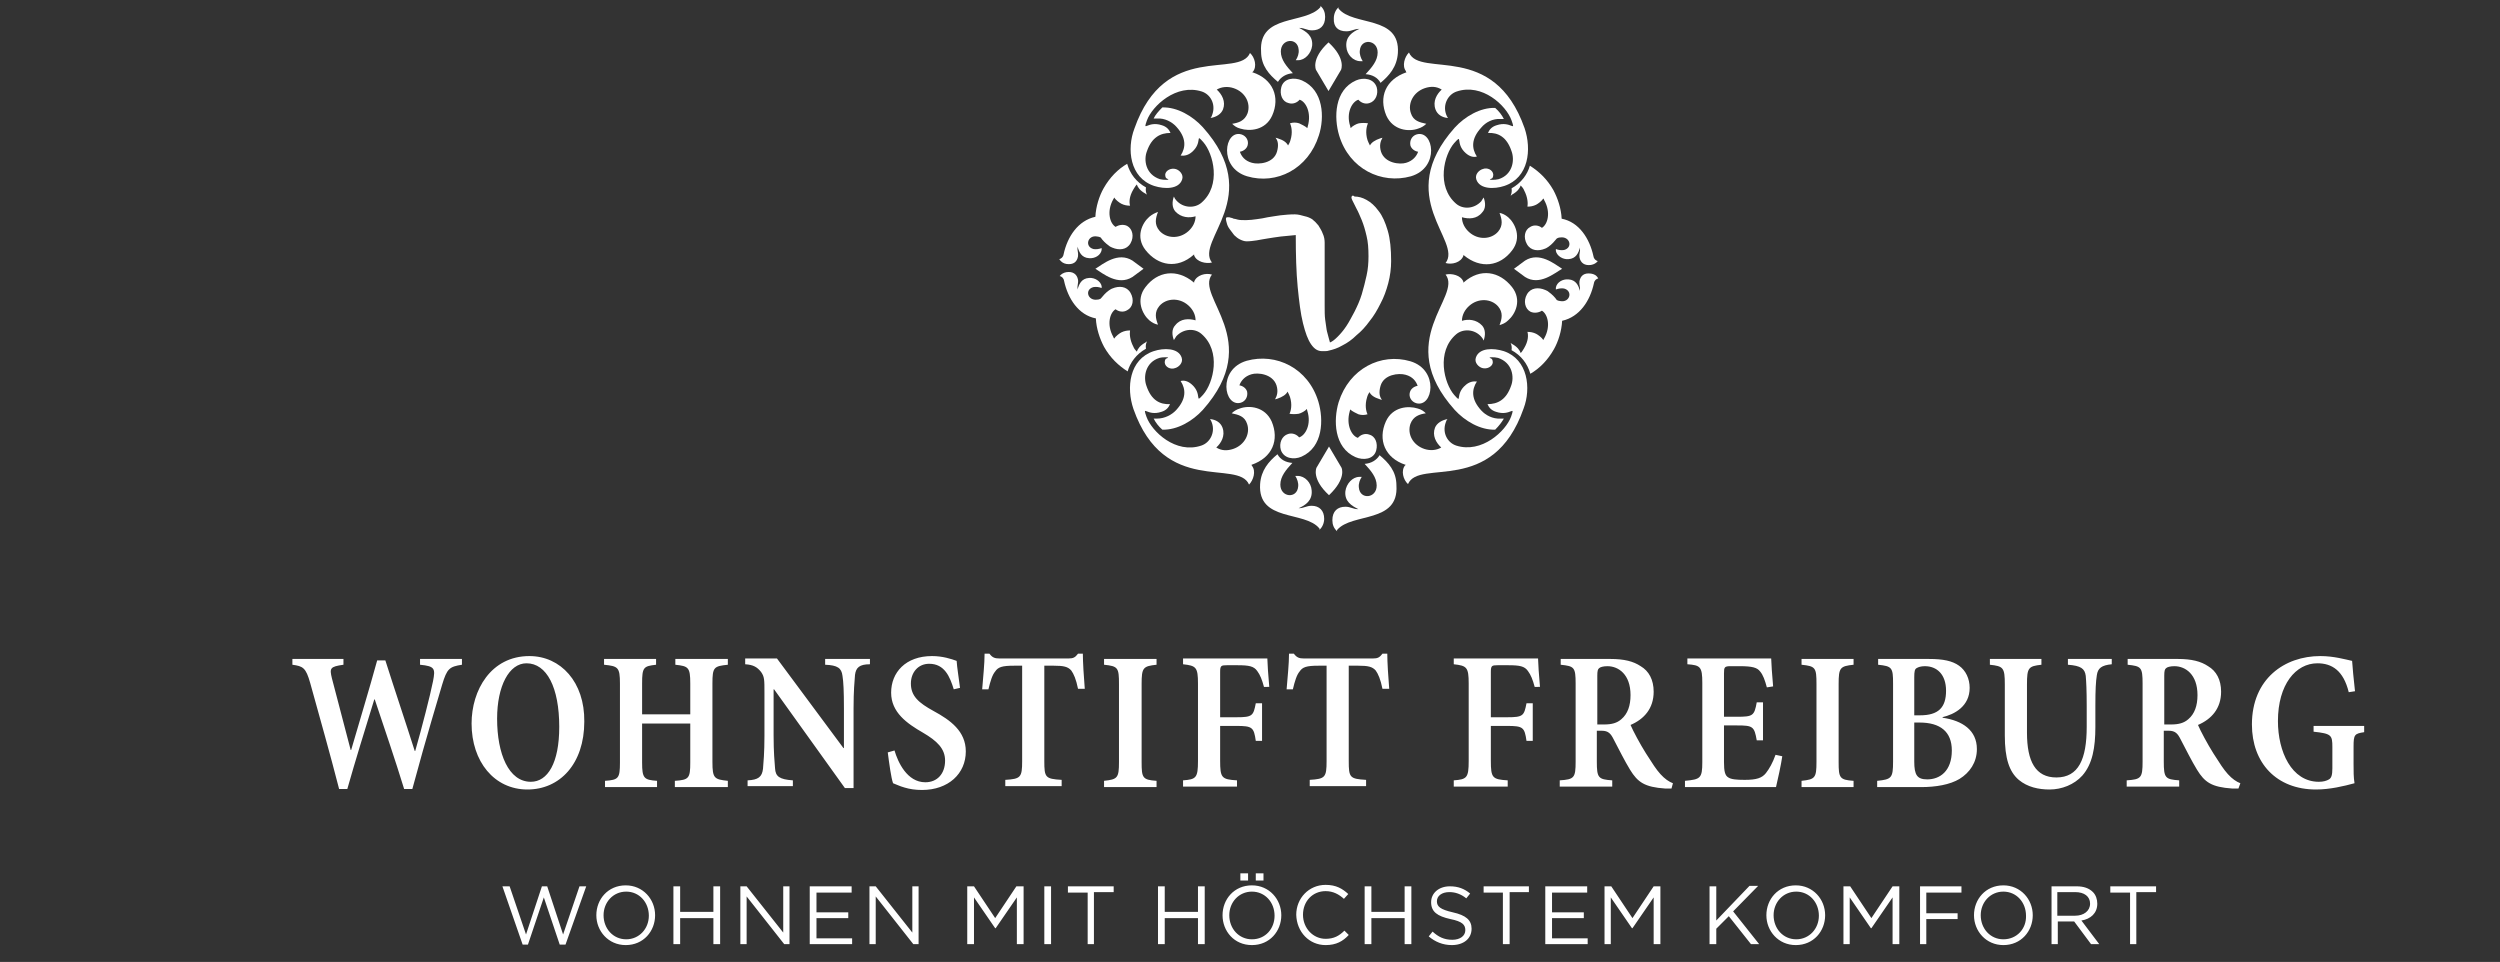 <?xml version="1.0" encoding="utf-8"?>
<!-- Generator: Adobe Illustrator 26.3.1, SVG Export Plug-In . SVG Version: 6.00 Build 0)  -->
<svg version="1.1" id="Ebene_1" xmlns="http://www.w3.org/2000/svg" xmlns:xlink="http://www.w3.org/1999/xlink" x="0px" y="0px"
	 viewBox="0 0 519 199.7" style="enable-background:new 0 0 519 199.7;" xml:space="preserve">
<rect x="0" y="0" width="519" height="199.7" fill="#333333" stroke="none"/>
<style type="text/css">
	.st0{fill:#FFFFFF;}
</style>
<g>
	<path class="st0" d="M95.9,136.8h-8.7v1.2c3.1,0.3,3.2,0.8,2.7,3.4c-0.6,3-2.3,9.6-3.7,14.5h-0.1c-2-6.3-4.1-12.5-6.1-18.8h-1.7
		c-1.7,6.2-3.6,12.4-5.4,18.6h-0.1c-1.3-4.9-2.6-9.9-3.9-14.9c-0.5-2.1-0.4-2.4,2.4-2.8v-1.2H60.7v1.2c2.2,0.3,2.8,0.6,3.7,3.8
		c2.1,7.6,4.1,14.6,6,22h1.7c1.7-6,3.6-12.1,5.6-18.6h0.1c2.1,6.3,4.2,12.4,6.1,18.6h1.7c3.1-11.5,5.4-18.9,6.2-21.7
		c1-3.3,1.5-3.7,4.1-4.1V136.8L95.9,136.8z M109.9,136.2c-8,0-12,7.1-12,14c0,7.9,4.7,13.7,11.6,13.7c6.7,0,11.8-5.3,11.8-14.1
		C121.4,141.6,116.4,136.2,109.9,136.2L109.9,136.2z M109.3,137.7c4.2,0,6.8,5,6.8,13.2c0,7.5-2.4,11.4-5.9,11.4
		c-4.6,0-7-5.8-7-13.1C103.2,142.4,105.7,137.7,109.3,137.7L109.3,137.7z M151.1,136.8h-10.9v1.2c2.7,0.3,3.1,0.5,3.1,3.9v6.4h-10
		v-6.4c0-3.4,0.3-3.6,2.9-3.9v-1.2h-10.8v1.2c2.9,0.3,3.3,0.5,3.3,3.9v16.4c0,3.3-0.3,3.6-3.1,3.8v1.3h10.8v-1.3
		c-2.7-0.2-3.1-0.5-3.1-3.8v-8.1h10v8.1c0,3.3-0.3,3.6-3.2,3.8v1.3h11v-1.3c-2.8-0.3-3.2-0.5-3.2-3.9v-16.3c0-3.4,0.3-3.6,3.2-3.9
		V136.8L151.1,136.8z M180.5,136.8h-9.2v1.2c2.6,0.1,3.4,0.7,3.6,2.3c0.2,1.2,0.3,3.2,0.3,6.8v8.2h-0.1l-13.8-18.6h-6.6v1.2
		c1.7,0.1,2.5,0.6,3.3,1.6c0.7,1,0.7,1.6,0.7,4.3v9c0,3.4-0.2,5.6-0.3,6.8c-0.2,1.7-1,2.3-3.2,2.4v1.2h9.4v-1.2
		c-2.8-0.2-3.6-0.8-3.7-2.5c-0.1-1.2-0.3-3.4-0.3-6.8v-9.6h0.1l14.7,20.5h1.8v-16.6c0-3.6,0.2-5.6,0.3-6.9c0.2-1.5,0.9-2.2,3.1-2.2
		V136.8L180.5,136.8z M199.3,142.8c-0.3-2.4-0.6-4.1-0.7-5.6c-1.1-0.4-2.9-1-5.1-1c-5.5,0-8.5,3.4-8.5,7.6c0,4.1,3.3,6.4,6.6,8.3
		c2.9,1.7,4.6,3.3,4.6,5.8c0,2.7-1.6,4.5-4.1,4.5c-3.8,0-5.7-4.2-6.4-6.6l-1.4,0.4c0.3,2.3,0.7,5.3,1.1,6.4c0.6,0.2,1.3,0.6,2.4,0.9
		c1,0.3,2.2,0.5,3.6,0.5c5.5,0,9.1-3.4,9.1-8c0-4.2-3.2-6.5-6.7-8.4c-3.1-1.7-4.7-3.1-4.7-5.7c0-2.3,1.5-4.1,3.8-4.1
		c3.2,0,4.3,2.7,5.1,5.3L199.3,142.8L199.3,142.8z M225.2,143c-0.2-2.4-0.4-5.6-0.4-7.3h-1c-0.6,0.8-1,1-2,1h-14.3
		c-1,0-1.5-0.2-2.1-1h-1c0,2.1-0.3,4.9-0.5,7.4h1.3c0.4-1.7,0.8-3,1.4-3.7c0.6-0.9,1.4-1.2,3.9-1.2h1.7v19.8c0,3.4-0.3,3.7-3.5,3.9
		v1.3h11.7v-1.3c-3.4-0.2-3.6-0.5-3.6-3.9v-19.8h2c2,0,2.9,0.2,3.6,1c0.5,0.7,1,1.8,1.4,3.8L225.2,143L225.2,143z M240.1,163.4v-1.3
		c-2.9-0.2-3.1-0.6-3.1-3.9V142c0-3.4,0.3-3.7,3.1-4v-1.2h-10.9v1.2c2.9,0.3,3.1,0.6,3.1,4v16.2c0,3.3-0.3,3.6-3.1,3.9v1.3H240.1
		L240.1,163.4z M263.5,142.6c-0.2-2.2-0.4-5.1-0.4-5.9h-17.5v1.2c2.7,0.3,3.1,0.6,3.1,4v16.1c0,3.5-0.4,3.8-3.1,4v1.3h11.2v-1.3
		c-3.2-0.2-3.5-0.5-3.5-4.1v-7.2h3.4c3.3,0,3.6,0.3,4,3.1h1.3v-7.8h-1.3c-0.5,2.6-0.7,2.9-4,2.9h-3.4v-9.4c0-1.3,0.2-1.4,1.4-1.4
		h2.2c2.4,0,3.4,0.2,4.1,1.2c0.6,0.8,1,1.8,1.4,3.3L263.5,142.6L263.5,142.6z M288.4,143c-0.2-2.4-0.4-5.6-0.4-7.3h-1
		c-0.6,0.8-1,1-2,1h-14.3c-1,0-1.5-0.2-2.1-1h-1c0,2.1-0.3,4.9-0.5,7.4h1.3c0.4-1.7,0.8-3,1.4-3.7c0.6-0.9,1.4-1.2,3.9-1.2h1.7v19.8
		c0,3.4-0.3,3.7-3.5,3.9v1.3h11.7v-1.3c-3.4-0.2-3.6-0.5-3.6-3.9v-19.8h2c2,0,2.9,0.2,3.6,1c0.5,0.7,1,1.8,1.4,3.8L288.4,143
		L288.4,143z M319.7,142.6c-0.2-2.2-0.4-5.1-0.4-5.9h-17.5v1.2c2.7,0.3,3.1,0.6,3.1,4v16.1c0,3.5-0.4,3.8-3.1,4v1.3h11.2v-1.3
		c-3.2-0.2-3.5-0.5-3.5-4.1v-7.2h3.4c3.3,0,3.6,0.3,4,3.1h1.3v-7.8h-1.3c-0.5,2.6-0.7,2.9-4,2.9h-3.4v-9.4c0-1.3,0.2-1.4,1.4-1.4
		h2.2c2.4,0,3.4,0.2,4.1,1.2c0.6,0.8,1,1.8,1.4,3.3L319.7,142.6L319.7,142.6z M347.3,162.6c-0.8-0.3-1.7-0.9-2.6-1.9
		c-0.9-1-1.6-2.1-3-4.3c-1.2-1.9-2.7-4.7-3.2-5.9c2.8-1.2,4.8-3.4,4.8-6.9c0-2.5-1-4.3-2.7-5.3c-1.5-1-3.4-1.5-6.3-1.5H324v1.2
		c2.8,0.3,3.1,0.5,3.1,3.9v16.2c0,3.4-0.3,3.7-3.3,3.9v1.3h10.9v-1.3c-2.9-0.2-3.2-0.5-3.2-3.9v-6.4h1c1.4,0,1.9,0.6,2.5,1.8
		c1.1,2.1,2.3,4.5,3.4,6.3c1.6,2.6,3,3.6,7.3,3.9c0.5,0,0.9,0,1.3,0L347.3,162.6L347.3,162.6z M331.6,150.3v-10c0-1,0.1-1.4,0.4-1.6
		c0.2-0.2,0.8-0.4,1.7-0.4c2.3,0,4.8,1.7,4.8,6c0,2.2-0.6,3.9-1.9,5c-0.9,0.8-2,1.1-3.6,1.1H331.6L331.6,150.3z M368.6,156.7
		c-0.6,1.7-1.3,2.9-2,3.8c-0.8,1-1.9,1.4-4.4,1.4c-1.7,0-2.8-0.1-3.4-0.5c-0.7-0.4-0.9-1.3-0.9-3.2v-7.6h2.7c3.3,0,3.6,0.2,4.1,3.1
		h1.3l0-7.9h-1.3c-0.5,2.8-0.8,3-4.1,3h-2.7v-9c0-1.3,0.1-1.5,1.4-1.5h1.9c2.6,0,3.6,0.3,4.2,1.1c0.6,0.7,1,1.8,1.4,3.3l1.3-0.2
		c-0.2-2.2-0.4-5.1-0.4-5.8h-17.4v1.2c2.7,0.2,3.1,0.5,3.1,3.9v16.4c0,3.4-0.4,3.6-3.6,3.9v1.3h18.9c0.3-1.2,1.1-4.9,1.3-6.4
		L368.6,156.7L368.6,156.7z M384.8,163.4v-1.3c-2.9-0.2-3.1-0.6-3.1-3.9V142c0-3.4,0.3-3.7,3.1-4v-1.2H374v1.2
		c2.9,0.3,3.1,0.6,3.1,4v16.2c0,3.3-0.3,3.6-3.1,3.9v1.3H384.8L384.8,163.4z M403.2,148.9c2.6-0.6,5.7-2.3,5.7-6.1
		c0-1.9-0.8-3.6-2.2-4.6c-1.4-1-3.3-1.4-6.2-1.4h-10.6v1.2c2.9,0.3,3.1,0.6,3.1,3.9v16.2c0,3.4-0.3,3.7-3.3,4v1.3h9.1
		c3.1,0,6-0.5,8-1.7c2.1-1.3,3.6-3.4,3.6-6.2c0-3.9-3-5.9-7.1-6.5V148.9L403.2,148.9z M397.4,148.5v-7.9c0-1.2,0.1-1.7,0.5-1.9
		c0.3-0.2,0.9-0.4,1.7-0.4c2.5,0,4.4,1.7,4.4,5.1c0,3.5-1.6,5.1-5.4,5.1H397.4L397.4,148.5z M397.4,150h1.1c4.3,0,6.7,1.9,6.7,5.8
		c0,4.3-2.5,6-5.1,6c-2.1,0-2.7-0.9-2.7-3.7V150L397.4,150z M438.5,136.8h-9.2v1.2c2.7,0.2,3.5,0.8,3.7,2.3c0.1,1.2,0.2,2.9,0.2,6.3
		v4.3c0,6.7-1.7,10.5-6.3,10.5c-4.3,0-6.1-3.3-6.1-9.3v-10c0-3.5,0.3-3.8,3-4.1v-1.2h-10.7v1.2c2.8,0.3,3.1,0.6,3.1,4.1v10.6
		c0,4.7,0.9,7.5,2.9,9.2c1.8,1.5,4.1,2,6.4,2c2.5,0,5.1-1,6.8-2.9c2.1-2.4,2.7-5.8,2.7-10.1v-4.4c0-3.4,0.1-5,0.3-6.3
		c0.2-1.5,1-2.1,3.1-2.3V136.8L438.5,136.8z M465.1,162.6c-0.8-0.3-1.7-0.9-2.6-1.9c-0.9-1-1.6-2.1-3-4.3c-1.2-1.9-2.7-4.7-3.2-5.9
		c2.8-1.2,4.8-3.4,4.8-6.9c0-2.5-1-4.3-2.7-5.3c-1.5-1-3.4-1.5-6.3-1.5h-10.4v1.2c2.8,0.3,3.1,0.5,3.1,3.9v16.2
		c0,3.4-0.3,3.7-3.3,3.9v1.3h10.9v-1.3c-2.9-0.2-3.2-0.5-3.2-3.9v-6.4h1c1.4,0,1.9,0.6,2.5,1.8c1.1,2.1,2.3,4.5,3.4,6.3
		c1.6,2.6,3,3.6,7.3,3.9c0.5,0,0.9,0,1.3,0L465.1,162.6L465.1,162.6z M449.3,150.3v-10c0-1,0.1-1.4,0.4-1.6c0.2-0.2,0.8-0.4,1.7-0.4
		c2.3,0,4.8,1.7,4.8,6c0,2.2-0.6,3.9-1.9,5c-0.9,0.8-2,1.1-3.6,1.1H449.3L449.3,150.3z M491,150.7h-10.7v1.2
		c3.7,0.4,3.9,0.7,3.9,3.2v4.4c0,1.4-0.2,2-0.7,2.3c-0.5,0.3-1.2,0.5-2.1,0.5c-5.7,0-8.5-6.3-8.5-12.6c0-7.6,3.7-12,8.2-12
		c3,0,5.4,1.5,6.5,6l1.3-0.2c-0.3-2.7-0.5-4.8-0.6-6.3c-1.4-0.3-3.8-1-6.6-1c-7.4,0-14.2,4.7-14.2,14.2c0,8,5.1,13.5,13.3,13.5
		c2.9,0,5.8-0.7,8-1.3c-0.2-1.2-0.2-2.5-0.2-4V155c0-2.5,0.2-2.7,2.2-3V150.7L491,150.7z"/>
	<path class="st0" d="M108.5,196.1h1.1l3.3-9.8l3.3,9.8h1.2l4.3-12.1h-1.4l-3.4,10l-3.3-10h-1.1l-3.3,10l-3.4-10h-1.5L108.5,196.1
		L108.5,196.1z M129.9,196.2c3.7,0,6.1-2.9,6.1-6.2v0c0-3.3-2.5-6.2-6.1-6.2c-3.7,0-6.1,2.9-6.1,6.2v0
		C123.8,193.3,126.3,196.2,129.9,196.2L129.9,196.2z M130,195c-2.7,0-4.7-2.2-4.7-5v0c0-2.7,2-4.9,4.7-4.9c2.7,0,4.7,2.2,4.7,5v0
		C134.7,192.8,132.7,195,130,195L130,195z M139.8,196h1.4v-5.4h6.9v5.4h1.4v-12h-1.4v5.3h-6.9V184h-1.4V196L139.8,196z M153.7,196
		h1.3v-9.9l7.8,9.9h1.1v-12h-1.3v9.6L155,184h-1.3V196L153.7,196z M168.1,196h8.8v-1.2h-7.4v-4.2h6.6v-1.2h-6.6v-4.1h7.3V184h-8.7
		V196L168.1,196z M180.5,196h1.3v-9.9l7.8,9.9h1.1v-12h-1.3v9.6l-7.6-9.6h-1.3V196L180.5,196z M200.9,196h1.3v-9.7l4.4,6.4h0.1
		l4.4-6.4v9.7h1.4v-12H211l-4.4,6.6l-4.4-6.6h-1.4V196L200.9,196z M216.8,196h1.4v-12h-1.4V196L216.8,196z M225.7,196h1.4v-10.8h4.1
		V184h-9.5v1.3h4.1V196L225.7,196z M240.4,196h1.4v-5.4h6.9v5.4h1.4v-12h-1.4v5.3h-6.9V184h-1.4V196L240.4,196z M260.7,182.8h1.6
		v-1.5h-1.6V182.8L260.7,182.8z M257.5,182.8h1.6v-1.5h-1.6V182.8L257.5,182.8z M259.9,196.2c3.7,0,6.1-2.9,6.1-6.2v0
		c0-3.3-2.5-6.2-6.1-6.2c-3.7,0-6.1,2.9-6.1,6.2v0C253.8,193.3,256.2,196.2,259.9,196.2L259.9,196.2z M259.9,195
		c-2.7,0-4.7-2.2-4.7-5v0c0-2.7,2-4.9,4.7-4.9s4.7,2.2,4.7,5v0C264.6,192.8,262.7,195,259.9,195L259.9,195z M275.2,196.2
		c2.2,0,3.6-0.8,4.8-2.1l-0.9-0.9c-1.1,1.1-2.2,1.7-3.9,1.7c-2.6,0-4.7-2.2-4.7-5v0c0-2.8,2-4.9,4.7-4.9c1.6,0,2.8,0.7,3.8,1.6
		l0.9-1c-1.2-1.1-2.5-1.9-4.7-1.9c-3.5,0-6.1,2.8-6.1,6.2v0C269.2,193.5,271.8,196.2,275.2,196.2L275.2,196.2z M283.3,196h1.4v-5.4
		h6.9v5.4h1.4v-12h-1.4v5.3h-6.9V184h-1.4V196L283.3,196z M301.4,196.2c2.4,0,4.1-1.3,4.1-3.4v0c0-1.8-1.2-2.8-3.9-3.4
		c-2.6-0.6-3.3-1.2-3.3-2.3v0c0-1.1,1-1.9,2.6-1.9c1.2,0,2.4,0.4,3.5,1.3l0.8-1c-1.2-1-2.5-1.5-4.2-1.5c-2.3,0-3.9,1.4-3.9,3.3v0
		c0,2,1.3,2.9,4,3.5c2.5,0.5,3.1,1.2,3.1,2.3v0c0,1.2-1.1,2-2.7,2c-1.7,0-2.9-0.6-4.1-1.7l-0.8,1
		C297.9,195.5,299.5,196.2,301.4,196.2L301.4,196.2z M312,196h1.4v-10.8h4V184H308v1.3h4V196L312,196z M320.8,196h8.8v-1.2h-7.4
		v-4.2h6.6v-1.2h-6.6v-4.1h7.3V184h-8.7V196L320.8,196z M333.1,196h1.3v-9.7l4.4,6.4h0.1l4.4-6.4v9.7h1.4v-12h-1.4l-4.4,6.6
		l-4.4-6.6h-1.4V196L333.1,196z M354.9,196h1.4v-3.2l2.6-2.6l4.6,5.8h1.7l-5.4-6.8l5.2-5.3h-1.8l-6.9,7.2V184h-1.4V196L354.9,196z
		 M372.8,196.2c3.7,0,6.1-2.9,6.1-6.2v0c0-3.3-2.5-6.2-6.1-6.2c-3.7,0-6.1,2.9-6.1,6.2v0C366.7,193.3,369.2,196.2,372.8,196.2
		L372.8,196.2z M372.9,195c-2.7,0-4.7-2.2-4.7-5v0c0-2.7,2-4.9,4.7-4.9c2.7,0,4.7,2.2,4.7,5v0C377.6,192.8,375.6,195,372.9,195
		L372.9,195z M382.7,196h1.3v-9.7l4.4,6.4h0.1l4.4-6.4v9.7h1.4v-12h-1.4l-4.4,6.6l-4.4-6.6h-1.4V196L382.7,196z M398.5,196h1.4v-5.2
		h6.5v-1.2h-6.5v-4.3h7.3V184h-8.6V196L398.5,196z M415.9,196.2c3.7,0,6.1-2.9,6.1-6.2v0c0-3.3-2.5-6.2-6.1-6.2
		c-3.7,0-6.1,2.9-6.1,6.2v0C409.8,193.3,412.3,196.2,415.9,196.2L415.9,196.2z M415.9,195c-2.7,0-4.7-2.2-4.7-5v0
		c0-2.7,2-4.9,4.7-4.9c2.7,0,4.7,2.2,4.7,5v0C420.7,192.8,418.7,195,415.9,195L415.9,195z M425.8,196h1.4v-4.7h3.4l3.5,4.7h1.7
		l-3.7-4.9c1.9-0.3,3.3-1.5,3.3-3.5v0c0-0.9-0.3-1.8-0.9-2.4c-0.8-0.8-1.9-1.2-3.4-1.2h-5.2V196L425.8,196z M427.1,190.1v-4.9h3.7
		c1.9,0,3.1,0.9,3.1,2.4v0c0,1.5-1.3,2.5-3.1,2.5H427.1L427.1,190.1z M442.1,196h1.4v-10.8h4.1V184h-9.5v1.3h4.1V196L442.1,196z"/>
	<path class="st0" d="M239.6,38.6c2.2,0.7,5.1,0.7,5.8-1.3c0.4-1.1-0.6-2-1.3-2.2c-1-0.3-2.1,0.3-2.2,1.1c0,0.5,0.1,0.8,0.4,0.9
		c0.9,0.3-0.8,0.3-1.5,0.1c-3-1-3.4-4-2.7-5.8c1-2.9,2.8-3.8,4.9-3.8c-0.3-0.7-0.8-1.3-1.8-1.6c-3-1-4,1.6-3.1-1
		c1.1-3,6.1-7.7,11.4-6c1.8,0.6,2.9,2.6,2.2,4.7c-0.1,0.3-0.2,0.6-0.4,0.8c1.2-0.2,2.2-0.8,2.6-1.8c0.6-1.6-0.2-3.1-1.3-4.1
		c1-0.6,2.3-0.7,3.5-0.3c2.4,0.8,3.6,3.1,2.9,5.2c-0.6,1.6-1.9,2-3.2,2.2c0.4,0.4,0.9,0.8,1.7,1c1.9,0.6,5.2,0.4,6.6-2.7
		c1.7-3.8,0.2-7.6-4.1-9c0,0-0.1,0-0.1,0c0.1,0,0.1-0.1,0.2-0.1c0.9-1.1,0.4-3-0.6-3.9c-2.3,5.4-17.6-2.6-24,15.7
		C233.9,30.9,234.5,36.9,239.6,38.6L239.6,38.6z"/>
	<path class="st0" d="M312.2,72.9c-2.2-0.7-5.1-0.7-5.8,1.3c-0.4,1.1,0.6,2,1.3,2.2c1,0.3,2.1-0.3,2.2-1.1c0-0.5-0.1-0.8-0.4-0.9
		c-0.9-0.3,0.8-0.3,1.5-0.1c3,1,3.4,4,2.7,5.8c-1,2.9-2.8,3.8-4.9,3.8c0.3,0.7,0.8,1.3,1.8,1.6c3,1,4-1.6,3.1,1
		c-1.1,3-6.1,7.7-11.4,6c-1.8-0.6-2.9-2.6-2.2-4.7c0.1-0.3,0.2-0.6,0.4-0.8c-1.1,0.2-2.2,0.8-2.6,1.8c-0.6,1.6,0.2,3.1,1.3,4.1
		c-1,0.6-2.3,0.7-3.5,0.3c-2.4-0.8-3.6-3.1-2.9-5.2c0.6-1.6,1.9-2,3.2-2.2c-0.4-0.4-0.9-0.8-1.7-1c-1.9-0.6-5.2-0.4-6.6,2.7
		c-1.7,3.8-0.2,7.6,4.1,9c0,0,0.1,0,0.1,0c-0.1,0-0.1,0.1-0.2,0.1c-0.9,1.1-0.4,3,0.6,3.9c2.3-5.4,17.6,2.6,24-15.7
		C317.9,80.6,317.2,74.6,312.2,72.9L312.2,72.9z"/>
	<path class="st0" d="M292,15C291.9,15,291.9,15,292,15c-4.4,1.5-5.8,5.2-4.2,9c1.4,3.1,4.7,3.4,6.6,2.7c0.7-0.2,1.3-0.6,1.7-1
		c-1.4-0.3-2.7-0.6-3.2-2.2c-0.7-2,0.5-4.4,2.9-5.2c1.2-0.4,2.4-0.4,3.5,0.3c-1,0.9-1.9,2.4-1.3,4.1c0.4,1.1,1.4,1.7,2.6,1.8
		c-0.2-0.3-0.3-0.5-0.4-0.8c-0.7-2,0.4-4.1,2.2-4.7c5.3-1.8,10.3,2.9,11.4,6c0.9,2.6-0.1,0-3.1,1c-1,0.3-1.5,0.9-1.8,1.6
		c2.1-0.1,3.9,0.8,4.9,3.8c0.7,1.9,0.2,4.9-2.7,5.8c-0.7,0.2-2.5,0.2-1.5-0.1c0.3-0.1,0.4-0.4,0.4-0.9c-0.1-0.9-1.2-1.5-2.2-1.1
		c-0.7,0.2-1.7,1.1-1.3,2.2c0.7,2,3.7,2,5.8,1.3c5.1-1.7,5.7-7.6,4.2-12c-6.4-18.2-21.7-10.3-24-15.7c-0.9,0.9-1.5,2.8-0.6,3.9
		C291.8,14.9,291.9,14.9,292,15L292,15z"/>
	<path class="st0" d="M259.8,96.5C259.8,96.5,259.8,96.5,259.8,96.5c4.4-1.5,5.8-5.2,4.2-9c-1.4-3.1-4.7-3.4-6.6-2.7
		c-0.7,0.2-1.3,0.6-1.7,1c1.4,0.3,2.7,0.6,3.2,2.2c0.7,2-0.5,4.4-2.9,5.2c-1.2,0.4-2.4,0.4-3.5-0.3c1-0.9,1.9-2.4,1.3-4.1
		c-0.4-1.1-1.4-1.7-2.6-1.8c0.2,0.3,0.3,0.5,0.4,0.8c0.7,2-0.4,4.1-2.2,4.7c-5.3,1.8-10.3-2.9-11.4-6c-0.9-2.6,0.1,0,3.1-1
		c1-0.3,1.5-0.9,1.8-1.6c-2.1,0.1-3.9-0.8-4.9-3.8c-0.7-1.9-0.2-4.9,2.7-5.8c0.7-0.2,2.5-0.2,1.5,0.1c-0.3,0.1-0.4,0.4-0.4,0.9
		c0.1,0.9,1.2,1.5,2.2,1.1c0.7-0.2,1.7-1.1,1.3-2.2c-0.7-2-3.7-2-5.8-1.3c-5.1,1.7-5.7,7.6-4.2,12c6.4,18.2,21.7,10.3,24,15.7
		c0.9-0.9,1.5-2.8,0.6-3.9C259.9,96.6,259.8,96.6,259.8,96.5L259.8,96.5z"/>
	<path class="st0" d="M238.6,45c-1.5,1.3-2.9,4.2-0.8,6.9c2.6,3.3,6.6,4,10,1c0,0,0,0,0.1-0.1c0,0.1,0,0.2,0,0.2
		c0.5,1.4,2.5,1.8,3.7,1.5c-3.6-4.6,11.1-13.6-1.9-28.1c-2.1-2.3-5.3-4.2-8.4-4.1c-0.8,0.8-1.5,1.6-1.8,2.3c0.1,0,0.2,0,0.3,0
		c0.1,0,0.3,0,0.4,0c1.6-0.1,3.1,0.7,4,1.7c2.1,2.3,2,4.3,0.9,6c0.8,0.1,1.6-0.1,2.3-0.7c2.4-2,0.6-4.1,2.4-2.1
		c2.1,2.4,3.8,9-0.4,12.6c-1.4,1.2-3.8,1.1-5.2-0.5c-0.2-0.2-0.4-0.5-0.5-0.8c-0.4,1.1-0.4,2.3,0.3,3.1c1.2,1.3,2.9,1.4,4.2,1
		c0,1.2-0.6,2.3-1.5,3.1c-1.9,1.7-4.6,1.5-6-0.1c-1.1-1.3-0.8-2.6-0.3-3.9C239.8,44.2,239.2,44.5,238.6,45L238.6,45z"/>
	<path class="st0" d="M313.1,66.5c1.5-1.3,2.9-4.2,0.8-6.9c-2.6-3.3-6.6-4-10-1c0,0,0,0-0.1,0.1c0-0.1,0-0.2,0-0.2
		c-0.5-1.4-2.5-1.8-3.7-1.5c3.6,4.6-11.1,13.6,1.9,28.1c2.1,2.3,5.3,4.2,8.4,4.1c0.8-0.8,1.4-1.6,1.8-2.3c-0.1,0-0.2,0-0.3,0
		c-0.1,0-0.3,0-0.4,0c-1.6,0.1-3.1-0.7-4-1.7c-2.1-2.3-2-4.3-0.9-6c-0.8-0.1-1.6,0.1-2.3,0.7c-2.4,2-0.6,4.1-2.4,2.1
		c-2.1-2.4-3.8-9,0.4-12.6c1.4-1.2,3.8-1.1,5.2,0.5c0.2,0.2,0.4,0.5,0.5,0.8c0.4-1.1,0.4-2.3-0.3-3.1c-1.2-1.3-2.9-1.4-4.2-1
		c0-1.2,0.6-2.3,1.5-3.1c1.9-1.7,4.6-1.5,6,0.1c1.1,1.3,0.8,2.6,0.3,3.9C311.9,67.3,312.5,67.1,313.1,66.5L313.1,66.5z"/>
	<path class="st0" d="M311.5,24.7c0.1,0,0.3,0,0.4,0c0.1,0,0.2,0,0.3,0c-0.4-0.8-1-1.6-1.8-2.3c-3.1-0.1-6.3,1.8-8.4,4.1
		c-12.9,14.5,1.7,23.5-1.9,28.1c1.3,0.4,3.2-0.1,3.7-1.5c0-0.1,0-0.1,0-0.2c0,0,0,0,0.1,0.1c3.5,2.9,7.5,2.3,10-1
		c2.1-2.7,0.6-5.7-0.8-6.9c-0.6-0.5-1.2-0.8-1.8-0.9c0.5,1.3,0.8,2.6-0.3,3.9c-1.4,1.6-4.1,1.8-6,0.1c-0.9-0.8-1.5-1.9-1.5-3.1
		c1.4,0.4,3.1,0.4,4.2-1c0.8-0.8,0.7-2.1,0.3-3.1c-0.2,0.3-0.3,0.5-0.5,0.8c-1.5,1.6-3.8,1.7-5.2,0.5c-4.2-3.6-2.5-10.2-0.4-12.6
		c1.9-2.1,0.1,0.1,2.4,2.1c0.8,0.7,1.6,0.9,2.3,0.7c-1.1-1.7-1.2-3.7,0.9-6C308.4,25.4,309.9,24.6,311.5,24.7L311.5,24.7z"/>
	<path class="st0" d="M240.2,86.9c-0.1,0-0.3,0-0.4,0c-0.1,0-0.2,0-0.3,0c0.4,0.8,1,1.6,1.8,2.3c3.1,0.1,6.3-1.8,8.4-4.1
		c12.9-14.5-1.7-23.5,1.9-28.1c-1.3-0.4-3.2,0.1-3.7,1.5c0,0.1,0,0.1,0,0.2c0,0,0,0-0.1-0.1c-3.5-2.9-7.5-2.3-10,1
		c-2.1,2.7-0.6,5.7,0.8,6.9c0.6,0.5,1.2,0.8,1.8,0.9c-0.5-1.3-0.8-2.6,0.3-3.9c1.4-1.6,4.1-1.8,6-0.1c0.9,0.8,1.5,1.9,1.5,3.1
		c-1.4-0.4-3.1-0.4-4.2,1c-0.8,0.8-0.7,2.1-0.3,3.1c0.2-0.3,0.3-0.5,0.5-0.8c1.5-1.6,3.8-1.7,5.2-0.5c4.2,3.6,2.5,10.2,0.4,12.6
		c-1.9,2.1-0.1-0.1-2.4-2.1c-0.8-0.7-1.6-0.9-2.3-0.7c1.1,1.7,1.2,3.7-0.9,6C243.3,86.1,241.8,86.9,240.2,86.9L240.2,86.9z"/>
	<path class="st0" d="M270.3,16.7c-1.6-0.7-3.8-0.5-4.3,1.4c-0.4,1.5,0.2,3,1.5,3.3c0.9,0.3,1.8-0.1,2.3-0.7
		c1.3,0.4,2.5,2.7,1.7,5.5c0,0.1-0.1,0.3-0.1,0.4c-0.4-0.4-1.3-0.8-1.7-1c-0.6-0.2-1.3-0.2-1.9,0c0.3,0.6,0.6,1.9,0.1,3.5
		c-0.1,0.4-0.3,0.8-0.5,1.1c-0.3-0.6-0.9-1.1-2.2-1.5c-0.1,0-0.2-0.1-0.4-0.1c0.5,0.6,0.7,1.5,0.3,2.9c-0.7,2.4-3.8,2.7-5.2,2.3
		c-1.5-0.4-2.2-1.4-2.5-2.3c0.7-0.1,1.4-0.6,1.6-1.3c0.3-1-0.3-2-1.3-2.3c-3.5-1-4.8,6.9,1.2,8.7c6.1,1.8,12.7-1.5,14.9-8.5
		C275,24.4,274.8,18.7,270.3,16.7L270.3,16.7z"/>
	<path class="st0" d="M292.7,81.4c-0.3,1,0.3,2,1.3,2.3c3.5,1,4.8-6.9-1.2-8.7c-6.1-1.8-12.7,1.5-14.9,8.5c-1.1,3.7-1,9.4,3.5,11.4
		c1.6,0.7,3.8,0.5,4.3-1.4c0.4-1.5-0.2-3-1.5-3.3c-0.9-0.3-1.8,0.1-2.3,0.7c-1.3-0.4-2.5-2.7-1.7-5.5c0-0.1,0.1-0.3,0.1-0.4
		c0.4,0.4,1.3,0.8,1.7,1c0.6,0.2,1.3,0.2,1.9,0c-0.3-0.6-0.6-1.9-0.1-3.5c0.1-0.4,0.3-0.8,0.5-1.1c0.3,0.6,0.9,1.1,2.2,1.5
		c0.1,0,0.2,0.1,0.4,0.1c-0.5-0.6-0.7-1.5-0.3-2.9c0.7-2.4,3.8-2.7,5.2-2.3c1.5,0.4,2.2,1.4,2.5,2.3
		C293.6,80.2,292.9,80.7,292.7,81.4L292.7,81.4z"/>
	<path class="st0" d="M282,20.7c0.5,0.6,1.4,1,2.3,0.7c1.3-0.4,1.9-1.9,1.5-3.3c-0.6-1.8-2.7-2.1-4.3-1.4c-4.5,2-4.6,7.7-3.5,11.4
		c2.1,7,8.8,10.2,14.9,8.5c6.1-1.8,4.7-9.7,1.2-8.7c-1,0.3-1.5,1.3-1.3,2.3c0.2,0.7,0.9,1.2,1.6,1.3c-0.3,0.9-1.1,1.9-2.5,2.3
		c-1.3,0.4-4.4,0.1-5.2-2.3c-0.4-1.3-0.1-2.2,0.3-2.9c-0.1,0-0.3,0.1-0.4,0.1c-1.2,0.4-1.9,0.9-2.2,1.5c-0.2-0.4-0.4-0.8-0.5-1.1
		c-0.5-1.6-0.2-2.9,0.1-3.5c-0.6-0.1-1.2-0.1-1.9,0c-0.5,0.1-1.4,0.6-1.7,1c0-0.1-0.1-0.3-0.1-0.4C279.4,23.4,280.7,21.1,282,20.7
		L282,20.7z"/>
	<path class="st0" d="M269.7,90.8c-0.5-0.6-1.4-1-2.3-0.7c-1.3,0.4-1.9,1.9-1.5,3.3c0.6,1.8,2.7,2.1,4.3,1.4c4.5-2,4.6-7.7,3.5-11.4
		c-2.1-7-8.8-10.2-14.9-8.5c-6.1,1.8-4.7,9.7-1.2,8.7c1-0.3,1.5-1.3,1.3-2.3c-0.2-0.7-0.9-1.2-1.6-1.3c0.3-0.9,1.1-1.9,2.5-2.3
		c1.3-0.4,4.4-0.1,5.2,2.3c0.4,1.3,0.1,2.2-0.3,2.9c0.1,0,0.3-0.1,0.4-0.1c1.2-0.4,1.9-0.9,2.2-1.5c0.2,0.4,0.4,0.8,0.5,1.1
		c0.5,1.6,0.2,2.9-0.1,3.5c0.6,0.1,1.2,0.1,1.9,0c0.5-0.1,1.4-0.6,1.7-1c0,0.1,0.1,0.3,0.1,0.4C272.3,88.1,271,90.4,269.7,90.8
		L269.7,90.8z"/>
	<path class="st0" d="M313.8,39.1c0.1,0.6,0,1.1-0.2,1.5c0.1,0,0.2-0.1,0.3-0.2c1.1-0.6,1.6-1.3,1.8-1.9c0.3,0.3,0.6,0.7,0.7,1
		c0.8,1.5,0.8,2.8,0.7,3.4c0.6,0,1.2-0.1,1.8-0.4c0.4-0.2,1.2-0.8,1.5-1.3c0.1,0.1,0.1,0.2,0.2,0.4c1.4,2.5,0.7,5-0.5,5.7
		c-0.6-0.5-1.6-0.7-2.4-0.2c-1.2,0.6-1.5,2.2-0.7,3.6c0.8,1.4,2.4,1.5,3.8,0.9l0,0v0c0.3-0.1,0.5-0.3,0.7-0.4
		c0.7-0.5,1.2-1.1,1.7-1.7c0.2-0.1,0.4-0.2,0.7-0.2c2-0.3,2.7,2.1,0.8,2.6c-0.6,0.1-1.2,0-1.7-0.2c0,0.1,0,0.2,0,0.4
		c0.2,1,1.4,1.8,2.6,1.7c1.6-0.1,2.1-1.3,2.4-2.4c0,0,0,0,0,0.1c0.1,0.7-0.2,1.2-0.1,1.9c0.2,1.2,1.1,1.8,2.4,1.6
		c0.6-0.1,1.1-0.4,1.4-0.8c-0.4-0.1-0.8-0.4-0.9-1c-0.8-3.7-3-7.1-6.6-7.8c-0.1-2.1-0.8-4.2-1.7-5.9c-1.3-2.3-3-3.9-4.9-5.1
		C317.1,36.2,315.8,38,313.8,39.1L313.8,39.1z"/>
	<path class="st0" d="M237.9,72.4c-0.1-0.6,0-1.1,0.2-1.5c-0.1,0-0.2,0.1-0.3,0.2c-1.1,0.6-1.6,1.3-1.8,1.9c-0.3-0.3-0.6-0.7-0.7-1
		c-0.8-1.5-0.8-2.8-0.7-3.4c-0.6,0-1.2,0.1-1.8,0.4c-0.4,0.2-1.2,0.8-1.5,1.3c-0.1-0.1-0.1-0.2-0.2-0.4c-1.4-2.5-0.7-5,0.5-5.7
		c0.6,0.5,1.6,0.7,2.4,0.2c1.2-0.6,1.5-2.2,0.7-3.6c-0.8-1.4-2.4-1.5-3.8-0.9l0,0l0,0c-0.3,0.1-0.5,0.3-0.7,0.4
		c-0.7,0.5-1.2,1.1-1.7,1.7c-0.2,0.1-0.4,0.2-0.7,0.2c-2,0.3-2.7-2.1-0.8-2.6c0.6-0.1,1.2,0,1.7,0.2c0-0.1,0-0.2,0-0.4
		c-0.2-1-1.4-1.8-2.6-1.7c-1.6,0.1-2.1,1.3-2.4,2.4c0,0,0,0,0-0.1c-0.1-0.7,0.2-1.2,0.1-1.9c-0.2-1.2-1.1-1.8-2.4-1.6
		c-0.6,0.1-1.1,0.4-1.4,0.8c0.4,0.1,0.8,0.4,0.9,1c0.8,3.7,3,7.1,6.6,7.8c0.1,2.1,0.8,4.2,1.7,5.9c1.3,2.3,3,3.9,4.9,5.1
		C234.6,75.3,235.9,73.5,237.9,72.4L237.9,72.4z"/>
	<path class="st0" d="M265.3,17c0.6-1,1.7-1.7,3.1-1.8c-1.3-1.4-2.5-2.8-2.5-4.5c0-2.7,3.5-3,3.7-0.4c0.1,0.8-0.2,1.6-0.6,2.2
		c0.1,0,0.3,0,0.5,0c1.4,0,2.7-1.4,2.9-3c0.2-2.1-1.3-3-2.7-3.7c0,0,0,0,0.1,0c1,0,1.5,0.5,2.6,0.5c1.6,0,2.7-0.9,2.7-2.8
		c0-0.9-0.3-1.7-1-2.3c0,0.1,0.1,0.2,0,0.3c-3.1,3.6-12.8,1.3-12.3,9.2C261.8,13.7,263.5,15.5,265.3,17L265.3,17z"/>
	<path class="st0" d="M286.4,94.5c-0.6,1-1.7,1.7-3.1,1.8c1.3,1.4,2.5,2.8,2.5,4.5c0,2.7-3.5,3-3.7,0.4c-0.1-0.8,0.2-1.6,0.6-2.2
		c-0.1,0-0.3,0-0.5,0c-1.4,0-2.7,1.4-2.9,3c-0.2,2.1,1.3,3,2.7,3.7c0,0,0,0-0.1,0c-1,0-1.5-0.5-2.6-0.5c-1.6,0-2.7,0.9-2.7,2.8
		c0,0.9,0.3,1.7,1,2.3c0-0.1-0.1-0.2,0-0.3c3.1-3.6,12.8-1.3,12.3-9.2C289.9,97.8,288.2,96,286.4,94.5L286.4,94.5z"/>
	<path class="st0" d="M279.5,6.5c1.1,0,1.6-0.5,2.6-0.5c0,0,0,0,0.1,0c-1.4,0.6-2.9,1.6-2.7,3.7c0.1,1.6,1.4,3,2.9,3
		c0.2,0,0.3,0,0.5,0c-0.4-0.6-0.7-1.5-0.6-2.2c0.2-2.6,3.7-2.3,3.7,0.4c0,1.7-1.2,3.1-2.5,4.5c1.4,0.1,2.5,0.7,3.1,1.8
		c1.8-1.5,3.4-3.3,3.6-6.2c0.5-7.9-9.3-5.5-12.3-9.2c-0.1-0.1,0-0.2,0-0.3c-0.6,0.5-1,1.4-1,2.3C276.8,5.6,277.8,6.5,279.5,6.5
		L279.5,6.5z"/>
	<path class="st0" d="M272.3,105c-1.1,0-1.6,0.5-2.6,0.5c0,0,0,0-0.1,0c1.4-0.6,2.9-1.6,2.7-3.7c-0.1-1.6-1.4-3-2.9-3
		c-0.2,0-0.3,0-0.5,0c0.4,0.6,0.7,1.5,0.6,2.2c-0.2,2.6-3.7,2.3-3.7-0.4c0-1.7,1.2-3.1,2.5-4.5c-1.4-0.1-2.5-0.7-3.1-1.8
		c-1.8,1.5-3.4,3.3-3.6,6.2c-0.5,7.9,9.3,5.5,12.3,9.2c0.1,0.1,0,0.2,0,0.3c0.6-0.5,1-1.4,1-2.3C274.9,106,273.9,105,272.3,105
		L272.3,105z"/>
	<path class="st0" d="M221.4,54.8c1.4,0.2,2.2-0.4,2.4-1.6c0.1-0.8-0.2-1.2-0.1-1.9c0,0,0,0,0-0.1c0.3,1.1,0.8,2.3,2.4,2.4
		c1.2,0.1,2.4-0.6,2.6-1.7c0-0.1,0-0.2,0-0.4c-0.5,0.2-1.2,0.3-1.7,0.2c-1.9-0.5-1.2-3,0.8-2.6c0.2,0,0.5,0.1,0.7,0.2
		c0.4,0.6,1,1.2,1.7,1.7c0.2,0.2,0.5,0.3,0.7,0.4v0l0,0c1.4,0.6,3,0.5,3.8-0.9c0.8-1.4,0.4-3-0.7-3.6c-0.8-0.4-1.8-0.2-2.4,0.2
		c-1.2-0.7-1.9-3.2-0.5-5.7c0.1-0.1,0.1-0.2,0.2-0.4c0.3,0.5,1.1,1.1,1.5,1.3c0.6,0.3,1.2,0.4,1.8,0.4c-0.2-0.7-0.2-1.9,0.7-3.4
		c0.2-0.3,0.4-0.7,0.7-1c0.2,0.6,0.7,1.3,1.8,1.9c0.1,0.1,0.2,0.1,0.3,0.2c-0.2-0.4-0.3-0.9-0.2-1.5c-2-1.1-3.3-2.8-3.9-4.9
		c-1.9,1.1-3.6,2.8-4.9,5.1c-0.9,1.6-1.6,3.8-1.7,5.9c-3.6,0.8-5.8,4.1-6.6,7.8c-0.1,0.6-0.5,0.9-0.9,1
		C220.3,54.4,220.8,54.7,221.4,54.8L221.4,54.8z"/>
	<path class="st0" d="M330.3,56.8c-1.4-0.2-2.2,0.4-2.4,1.6c-0.1,0.8,0.2,1.2,0.1,1.9c0,0,0,0,0,0.1c-0.3-1.1-0.8-2.3-2.4-2.4
		c-1.2-0.1-2.4,0.6-2.6,1.7c0,0.1,0,0.2,0,0.4c0.5-0.2,1.2-0.3,1.7-0.2c1.9,0.5,1.2,3-0.8,2.6c-0.2,0-0.5-0.1-0.7-0.2
		c-0.4-0.6-1-1.2-1.7-1.7c-0.2-0.2-0.5-0.3-0.7-0.4l0,0l0,0c-1.4-0.6-3-0.5-3.8,0.9c-0.8,1.4-0.4,3,0.7,3.6c0.8,0.4,1.8,0.2,2.4-0.2
		c1.2,0.7,1.9,3.2,0.5,5.7c-0.1,0.1-0.1,0.2-0.2,0.4c-0.3-0.5-1.1-1.1-1.5-1.3c-0.6-0.3-1.2-0.4-1.8-0.4c0.2,0.7,0.2,1.9-0.7,3.4
		c-0.2,0.3-0.4,0.7-0.7,1c-0.2-0.6-0.7-1.3-1.8-1.9c-0.1-0.1-0.2-0.1-0.3-0.2c0.2,0.4,0.3,0.9,0.2,1.5c2,1.1,3.3,2.8,3.9,4.9
		c1.9-1.1,3.6-2.8,4.9-5.1c0.9-1.6,1.6-3.8,1.7-5.9c3.6-0.8,5.8-4.1,6.6-7.8c0.1-0.6,0.5-0.9,0.9-1
		C331.4,57.1,330.9,56.9,330.3,56.8L330.3,56.8z"/>
	<path class="st0" d="M227.4,55.8c1.6,1,4.7,3.6,7.7,1.7l2.3-1.7l-2.3-1.7C232.1,52.2,229,54.8,227.4,55.8L227.4,55.8z"/>
	<path class="st0" d="M324.3,55.8c-1.6-1-4.7-3.6-7.7-1.7l-2.3,1.7l2.3,1.7C319.6,59.4,322.7,56.7,324.3,55.8L324.3,55.8z"/>
	<path class="st0" d="M273.2,14.5l2.6,4.4l2.6-4.4c0,0,1.1-2.3-2.6-5.7C272.1,12.2,273.2,14.5,273.2,14.5L273.2,14.5z"/>
	<path class="st0" d="M278.5,97.1l-2.6-4.4l-2.6,4.4c0,0-1.1,2.3,2.6,5.7C279.6,99.3,278.5,97.1,278.5,97.1L278.5,97.1z"/>
	<path class="st0" d="M280.6,40.8c-0.1,0.2,0,0.5,0.2,0.9c0.2,0.4,0.5,1,0.8,1.6c0.4,0.7,0.7,1.5,1.1,2.4c0.4,1,0.7,2,1,3.3
		c0.3,1.2,0.4,2.6,0.4,4.2c0,1.3-0.1,2.7-0.4,4c-0.3,1.3-0.6,2.6-1,3.9c-0.4,1.3-0.9,2.4-1.5,3.6c-0.6,1.1-1.1,2.1-1.7,3
		c-0.6,0.9-1.2,1.6-1.8,2.2c-0.6,0.6-1.1,1-1.6,1.2c-0.1-0.3-0.2-0.7-0.3-1.1c-0.1-0.5-0.3-1-0.4-1.6c-0.1-0.6-0.2-1.3-0.3-2.1
		c-0.1-0.8-0.1-1.7-0.1-2.8c0-0.8,0-1.7,0-2.4c0-0.8,0-1.7,0-2.6c0-1,0-2.1,0-3.4c0-1.3,0-2.9,0-4.7c0-0.6-0.1-1.3-0.4-1.9
		c-0.2-0.6-0.6-1.2-0.9-1.7c-0.4-0.5-0.8-0.9-1.3-1.3c-0.5-0.3-1-0.5-1.5-0.6c-0.7-0.2-1.4-0.4-2.1-0.4c-1.1,0-2,0.1-3,0.2
		c-0.9,0.1-1.8,0.3-2.6,0.4c-0.8,0.2-1.6,0.3-2.3,0.4c-0.7,0.1-1.5,0.2-2.2,0.2c-0.7,0-1.3,0-1.7-0.1c-0.4-0.1-0.7-0.2-0.9-0.2
		c-0.2-0.1-0.4-0.2-0.6-0.2c-0.2-0.1-0.4-0.1-0.7-0.1c-0.2,0-0.3,0.1-0.3,0.4c0,0.2,0.1,0.5,0.2,0.9c0.1,0.4,0.3,0.8,0.6,1.2
		c0.3,0.4,0.6,0.8,0.9,1.2c0.4,0.4,0.8,0.7,1.2,0.9c0.4,0.2,0.9,0.4,1.4,0.4c0.7,0,1.4-0.1,2.1-0.2c0.7-0.1,1.5-0.3,2.3-0.4
		c0.8-0.1,1.7-0.3,2.7-0.4c1-0.1,2-0.2,3.1-0.3c0,4.1,0.1,7.7,0.4,10.8c0.3,3,0.6,5.5,1.1,7.5c0.5,2,1,3.4,1.7,4.4
		c0.7,1,1.4,1.4,2.3,1.4c0.6,0,1.1,0,1.3-0.1c0.9-0.2,1.9-0.5,2.9-1.1c1-0.5,2-1.2,2.9-2.1c1-0.8,1.9-1.8,2.7-2.9
		c0.9-1.1,1.6-2.3,2.3-3.7c0.7-1.3,1.2-2.7,1.6-4.2c0.4-1.5,0.6-3.1,0.6-4.6c0-2.5-0.2-4.6-0.7-6.3c-0.5-1.7-1.1-3.1-1.9-4.1
		c-0.8-1.1-1.6-1.8-2.5-2.3c-0.9-0.5-1.7-0.7-2.5-0.7C280.9,40.5,280.7,40.6,280.6,40.8L280.6,40.8z"/>
</g>
</svg>
